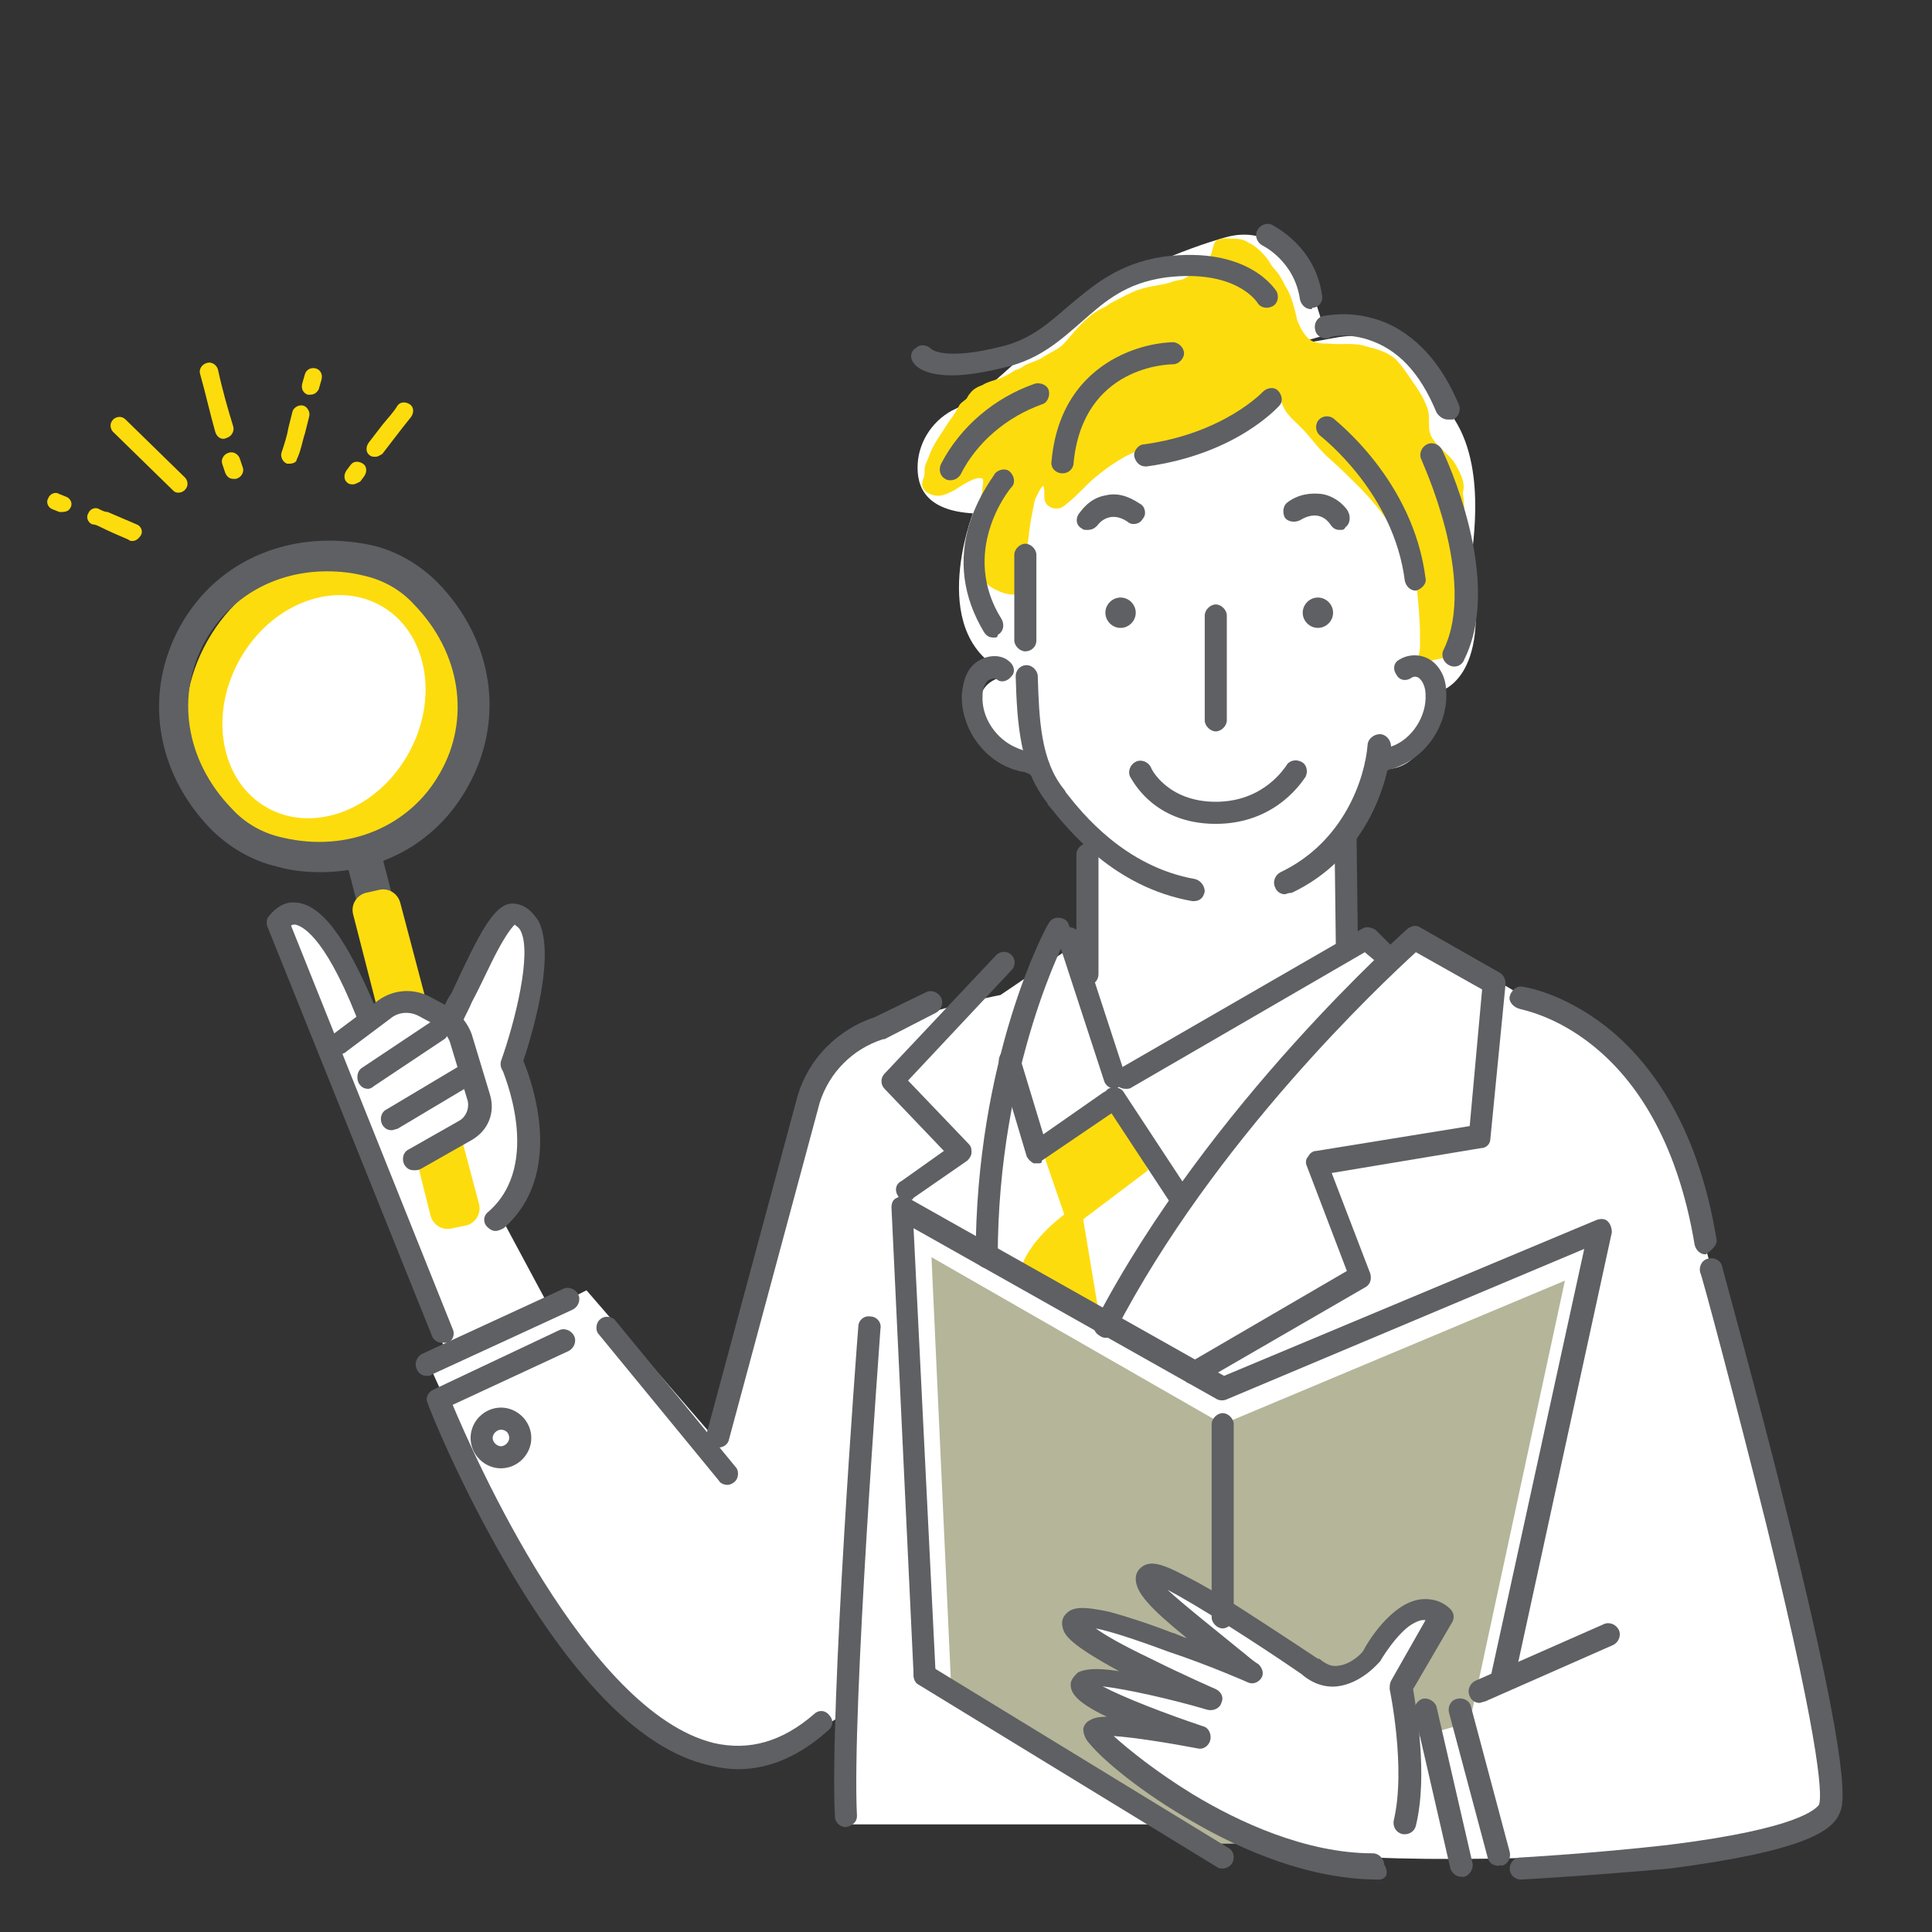 <?xml version="1.0" encoding="utf-8"?>
<!-- Generator: Adobe Illustrator 27.0.0, SVG Export Plug-In . SVG Version: 6.00 Build 0)  -->
<svg version="1.1" xmlns="http://www.w3.org/2000/svg" xmlns:xlink="http://www.w3.org/1999/xlink" x="0px" y="0px"
	 viewBox="0 0 140 140" style="enable-background:new 0 0 140 140;" xml:space="preserve">
<rect x="0" y="0" width="140" height="140" fill="#333333" stroke="none"/>
<style type="text/css">
	.st0{fill:#FFFFFF;}
	.st1{fill:#5E6063;}
	.st2{fill:#29ABE2;}
	.st3{fill:#FBDB13;}
	.st4{fill:#B5B59A;}
	.st5{fill:none;}
	.st6{fill:#FDDC0E;}
	.st7{fill:#D1D39A;}
	.st8{fill:#5E5F61;}
</style>
<g id="レイヤー_2">
</g>
<g id="レイヤー_1">
	<g>
		<path class="st0" d="M61.4,132.2h27.2c0,0,4.6,2.1,11,2.4c8.1,0.4,32.9-0.2,32.8-3.6c-0.1-3.3-4.3-21.2-4.3-21.2
			s-5.3-28.6-10.4-33c-1.5-1.3-12.1-7.4-12.1-7.4L98,68l0.1-7.3l2.1-5c0,0,3.4,0.7,4.1-5.6c0,0,3.8-0.8,2.3-9.1
			c-0.1-0.6,1.3-6.7-1.2-10.6c-2.5-3.9-4.1-6.8-8.8-5.9c-4.7,0.9-0.6-0.2-0.6-0.2s-1.5-8.7-7.2-7.1c0,0-7.1,1.9-11.7,5.9
			c-3,2.6-5.9,5.6-7.8,6.5c-1.6,0.7-2.7,2.3-2.8,4c-0.1,1.7,0.6,3.4,4,3.6c0,0-3.6,9.2,2.8,11.7c0,0-5.5,0.4,0.6,6.7l1.6,0.6
			l3.8,5.7l-0.6,6l-6.2,4.2c0,0-11.4,2.2-13,5.5c-1.6,3.3-7.3,27.1-7.3,27.1l-9.7-11.2l-4,2l-7.4,3.4c0,0,12.1,27.7,20,28.1
			c0,0,6,0.4,10.4-3.1L61.4,132.2z"/>
		<path class="st0" d="M32.9,99.5L20.1,66.2c0,0,3.8,0.1,5.4,4.7l1.1,3c0,0,3.5-2.9,5.8-0.3l5-7.5c0,0,2.7,1.7,0.3,8.9l-0.5,2.4
			c0,0,3.3,6.5-1,10.6l4.4,8.2L32.9,99.5z"/>
		<g>
			<ellipse transform="matrix(0.491 -0.871 0.871 0.491 -32.656 46.54)" class="st6" cx="23.5" cy="51.2" rx="11.1" ry="9.7"/>
			<ellipse transform="matrix(0.491 -0.871 0.871 0.491 -32.656 46.539)" class="st0" cx="23.5" cy="51.2" rx="8.4" ry="7"/>
			<path class="st1" d="M23.2,63.2c-1,0-2.1-0.1-3.1-0.4c-1.8-0.4-3.5-1.4-4.8-2.7c-4.1-4.2-4.9-10-2.2-14.8c2.7-4.8,8.1-7,13.8-5.8
				c1.8,0.4,3.5,1.4,4.8,2.7c4.1,4.2,4.9,10,2.2,14.8C31.7,61,27.7,63.2,23.2,63.2z M23.7,41.4c-3.7,0-7,1.8-8.8,5
				c-2.2,3.9-1.5,8.7,1.9,12.2c1,1.1,2.3,1.8,3.7,2.1c4.7,1.1,9.2-0.8,11.4-4.7c2.2-3.9,1.5-8.7-1.9-12.2c-1-1.1-2.3-1.8-3.7-2.1
				C25.5,41.5,24.6,41.4,23.7,41.4z"/>
			
				<rect x="25.3" y="61.7" transform="matrix(-0.968 0.251 -0.251 -0.968 68.356 118.102)" class="st1" width="2.6" height="3.5"/>
			<path class="st6" d="M33.4,82.3l1.3,4.9c0.2,0.7-0.2,1.4-0.9,1.6L32.8,89c-0.7,0.2-1.4-0.2-1.6-0.9l-1-4
				C31.4,84.1,32.6,83.2,33.4,82.3z"/>
			<path class="st6" d="M26.5,64.7l0.9-0.2c0.7-0.2,1.4,0.2,1.6,0.9l1.9,7.2c-1.3-0.4-2.5,0.2-3.4,1.1l-1.9-7.4
				C25.4,65.6,25.8,64.9,26.5,64.7z"/>
		</g>
		<path class="st1" d="M35.9,89.2c-0.2,0-0.4-0.1-0.6-0.3c-0.3-0.3-0.3-0.8,0.1-1.1c4-3.5,1-10.2,1-10.3c-0.2-0.4,0-0.9,0.4-1.1
			c0.4-0.2,0.9,0,1.1,0.4c0.1,0.3,3.5,7.9-1.4,12.2C36.3,89.1,36.1,89.2,35.9,89.2z"/>
		<path class="st1" d="M37.1,77.9c-0.1,0-0.2,0-0.3,0c-0.4-0.2-0.6-0.6-0.5-1c1-2.8,2.3-7.9,1.4-9.5c-0.1-0.2-0.3-0.3-0.4-0.4
			c-0.1,0.1-0.5,0.5-1.2,1.8c-0.6,1.1-1.2,2.5-1.9,3.8c-0.2,0.5-0.5,1-0.7,1.5c-0.2,0.4-0.7,0.6-1.1,0.4c-0.4-0.2-0.6-0.7-0.4-1.1
			c0.2-0.5,0.4-1,0.7-1.4c2.1-4.5,3.2-6.8,4.7-6.5c0.7,0.1,1.2,0.6,1.6,1.2c1.5,2.8-1,10-1.3,10.8C37.7,77.7,37.4,77.9,37.1,77.9z"
			/>
		<path class="st1" d="M32,97.3c-0.3,0-0.6-0.2-0.7-0.5L19.4,67.2c-0.1-0.2-0.1-0.5,0-0.7c0.3-0.4,1-1.2,2-1.1
			c1.9,0.1,3.7,2.6,5.8,7.6c0.2,0.4,0,0.9-0.4,1c-0.4,0.2-0.9,0-1-0.4c-2.4-6-4-6.5-4.4-6.6c-0.1,0-0.3,0-0.3,0.1l11.7,29.2
			c0.2,0.4,0,0.9-0.4,1C32.2,97.3,32.1,97.3,32,97.3z"/>
		<path class="st1" d="M30,84.8c-0.3,0-0.5-0.1-0.7-0.4c-0.2-0.4-0.1-0.9,0.3-1.1l3.7-2.1c0.5-0.3,0.7-0.9,0.6-1.4l-1.3-4.3
			c-0.2-0.5-0.5-0.9-1-1.2l-1.3-0.7c-0.6-0.3-1.4-0.3-2,0.2l-3.2,2.4c-0.3,0.3-0.8,0.2-1.1-0.2c-0.3-0.3-0.2-0.8,0.2-1.1l3.2-2.4
			c1.1-0.8,2.5-0.9,3.7-0.3l1.3,0.7c0.8,0.4,1.5,1.2,1.8,2.1l1.3,4.3c0.4,1.3-0.1,2.6-1.3,3.3l-3.7,2.1C30.3,84.8,30.2,84.8,30,84.8
			z"/>
		<path class="st1" d="M26.7,78.9c-0.3,0-0.5-0.1-0.7-0.4c-0.2-0.4-0.1-0.9,0.2-1.1l5.1-3.4c0.4-0.2,0.9-0.1,1.1,0.2
			c0.2,0.4,0.1,0.9-0.2,1.1l-5.1,3.4C27,78.8,26.8,78.9,26.7,78.9z"/>
		<path class="st1" d="M28.4,81.9c-0.3,0-0.5-0.1-0.7-0.4c-0.2-0.4-0.1-0.9,0.3-1.1l5.7-3.4c0.4-0.2,0.9-0.1,1.1,0.3
			c0.2,0.4,0.1,0.9-0.3,1.1l-5.7,3.4C28.7,81.8,28.5,81.9,28.4,81.9z"/>
		<g>
			<path class="st6" d="M16.9,34.7c-0.3,0-0.5-0.2-0.6-0.5l-0.2-0.6c-0.1-0.3,0.1-0.7,0.5-0.8c0.3-0.1,0.7,0.1,0.8,0.5l0.2,0.6
				c0.1,0.3-0.1,0.7-0.5,0.8C17,34.7,17,34.7,16.9,34.7z"/>
			<path class="st6" d="M16.2,31.8c-0.3,0-0.5-0.2-0.6-0.5c-0.4-1.4-0.7-2.8-1.1-4.2c-0.1-0.3,0.1-0.7,0.5-0.8
				c0.3-0.1,0.7,0.1,0.8,0.5c0.3,1.4,0.7,2.8,1.1,4.1c0.1,0.3-0.1,0.7-0.4,0.8C16.3,31.8,16.2,31.8,16.2,31.8z"/>
			<path class="st6" d="M12.9,35.7c-0.2,0-0.3-0.1-0.4-0.2l-4.3-4.2c-0.2-0.2-0.3-0.6,0-0.9c0.2-0.2,0.6-0.3,0.9,0l4.3,4.2
				c0.2,0.2,0.3,0.6,0,0.9C13.2,35.7,13,35.7,12.9,35.7z"/>
			<path class="st6" d="M21,33.6c-0.1,0-0.1,0-0.2,0c-0.3-0.1-0.5-0.5-0.4-0.8c0.2-0.6,0.4-1.2,0.5-1.8c0.1-0.4,0.2-0.8,0.3-1.2
				c0.1-0.3,0.5-0.5,0.8-0.4c0.3,0.1,0.5,0.5,0.4,0.8c-0.1,0.4-0.2,0.8-0.3,1.2c-0.2,0.6-0.3,1.3-0.6,1.9
				C21.5,33.5,21.2,33.6,21,33.6z"/>
			<path class="st6" d="M22.5,28.6c-0.1,0-0.1,0-0.2,0c-0.3-0.1-0.5-0.4-0.4-0.8l0.2-0.7c0.1-0.3,0.4-0.5,0.8-0.4
				c0.3,0.1,0.5,0.4,0.4,0.8l-0.2,0.7C23,28.4,22.8,28.6,22.5,28.6z"/>
			<path class="st6" d="M9.6,39.2c-0.1,0-0.2,0-0.3-0.1c-0.7-0.3-1.4-0.6-2-0.9c-0.2-0.1-0.4-0.2-0.6-0.2c-0.3-0.1-0.5-0.5-0.3-0.8
				c0.1-0.3,0.5-0.5,0.8-0.3c0.2,0.1,0.4,0.2,0.6,0.2c0.7,0.3,1.4,0.6,2.1,0.9c0.3,0.1,0.5,0.5,0.3,0.8C10,39.1,9.8,39.2,9.6,39.2z"
				/>
			<path class="st6" d="M4.5,37.1c-0.1,0-0.2,0-0.2,0l-0.5-0.2c-0.3-0.1-0.5-0.5-0.3-0.8c0.1-0.3,0.5-0.5,0.8-0.3l0.5,0.2
				c0.3,0.1,0.5,0.5,0.3,0.8C5,37,4.8,37.1,4.5,37.1z"/>
			<path class="st6" d="M25.6,35.1c-0.1,0-0.3,0-0.4-0.1c-0.3-0.2-0.3-0.6-0.1-0.9l0.3-0.4c0.2-0.3,0.6-0.3,0.9-0.1
				c0.3,0.2,0.3,0.6,0.1,0.9l-0.3,0.4C25.9,35,25.7,35.1,25.6,35.1z"/>
			<path class="st6" d="M27.2,33.1c-0.1,0-0.3,0-0.4-0.1c-0.3-0.2-0.3-0.6-0.1-0.9c0.3-0.4,0.7-0.9,1-1.3c0.4-0.5,0.8-0.9,1.1-1.4
				c0.2-0.3,0.6-0.3,0.9-0.1c0.3,0.2,0.3,0.6,0.1,0.9c-0.4,0.5-0.8,1-1.1,1.4c-0.3,0.4-0.7,0.9-1,1.3C27.5,33,27.4,33.1,27.2,33.1z"
				/>
		</g>
		<polygon class="st6" points="75.5,83.3 77.5,89.1 83.2,84.8 80.8,79.7 		"/>
		<path class="st6" d="M78.3,87.2c0,0-3.3,1.9-4.3,4.6l5.6,3.2L78.3,87.2z"/>
		<path class="st4" d="M68.9,121.7l-1.4-30.6l21.1,12.1l24.8-10.4l-6.9,32l-4.2,1.2l-0.4-3.7l2.4-5.1c0,0-1.6-0.3-4,2
			c-2.5,2.4-3,2.2-6.6,0.8c-3.6-1.4-9.7-5.3-9.7-5.3l3,4.7l-8.5-1.8l4.1,3.9l-3.6,0.7l3.7,2.6l-2.5,0.8c0,0,3.9,5.9,10.2,8h-3.1
			L68.9,121.7z"/>
		<path class="st1" d="M97.6,69.4c-0.4,0-0.8-0.4-0.8-0.8l-0.1-8.2c0-0.4,0.3-0.8,0.8-0.8c0,0,0,0,0,0c0.4,0,0.8,0.4,0.8,0.8
			l0.1,8.2C98.4,69,98,69.4,97.6,69.4C97.6,69.4,97.6,69.4,97.6,69.4z"/>
		<path class="st1" d="M78.8,71.4c-0.4,0-0.8-0.4-0.8-0.8v-8.7c0-0.4,0.4-0.8,0.8-0.8c0.4,0,0.8,0.4,0.8,0.8v8.7
			C79.6,71,79.3,71.4,78.8,71.4z"/>
		<path class="st1" d="M88.1,53c-0.4,0-0.8-0.4-0.8-0.8v-7.6c0-0.4,0.4-0.8,0.8-0.8c0.4,0,0.8,0.4,0.8,0.8v7.6
			C88.9,52.6,88.5,53,88.1,53z"/>
		<path class="st1" d="M88.1,59.7C88.1,59.7,88.1,59.7,88.1,59.7c-4.6,0-6.1-3.3-6.2-3.4c-0.2-0.4,0-0.9,0.4-1.1
			c0.4-0.2,0.9,0,1.1,0.4c0,0.1,1.2,2.5,4.7,2.5c0,0,0,0,0,0c3.5,0,5-2.5,5.1-2.6c0.2-0.4,0.7-0.5,1.1-0.3c0.4,0.2,0.5,0.7,0.3,1.1
			C94.5,56.4,92.6,59.7,88.1,59.7z"/>
		<path class="st1" d="M52,104.9c-0.1,0-0.1,0-0.2,0c-0.4-0.1-0.7-0.6-0.6-1l6.6-24.5c0,0,0,0,0,0c0.8-2.7,2.9-4.8,5.6-5.7l3.7-1.8
			c0.4-0.2,0.9,0,1.1,0.4c0.2,0.4,0,0.9-0.4,1.1l-3.7,1.9c0,0-0.1,0-0.1,0c-2.2,0.7-3.9,2.4-4.6,4.6l-6.6,24.5
			C52.7,104.7,52.4,104.9,52,104.9z"/>
		<path class="st1" d="M99.9,136.2c-5.1,0-10-2.2-13.3-4.1c-3.9-2.2-6.7-4.6-7.6-5.7c-0.3-0.3-0.5-0.7-0.5-1.1
			c0-0.2,0.2-0.5,0.4-0.6c0.2-0.1,0.4-0.3,1.3-0.3c-2.3-1.1-2.7-1.8-2.6-2.5c0.1-0.3,0.3-0.5,0.5-0.7c0.4-0.2,1.1-0.4,3-0.1
			c-3.5-1.9-4-2.6-4.1-3.2c-0.1-0.3,0-0.7,0.2-0.9c0.5-0.6,1.3-0.6,3.2-0.2c1.1,0.3,2.7,0.8,4.5,1.5c0.4,0.1,0.7,0.3,1.1,0.4
			c-2.7-2.2-3.7-3.3-3.7-4.3c0-0.4,0.2-0.7,0.5-0.9c0.6-0.4,1.4-0.2,3.1,0.7c1,0.5,2.4,1.3,4.1,2.4c2.8,1.8,5.5,3.6,5.5,3.6
			c0,0,0,0,0.1,0c0.5,0.4,0.9,0.6,1.4,0.5c0.9-0.1,1.7-0.9,1.8-1.1c0.3-0.6,2-3.4,4.1-3.7c0.8-0.1,1.6,0.1,2.2,0.7
			c0.3,0.3,0.3,0.7,0.1,1l-2.8,4.8c0.2,1.3,1.1,6.2,0.2,9.9c-0.1,0.4-0.5,0.7-1,0.6c-0.4-0.1-0.7-0.5-0.6-1c0.9-3.8-0.3-9.5-0.3-9.5
			c0-0.2,0-0.4,0.1-0.6l2.5-4.4c-0.1,0-0.2,0-0.3,0c-1.2,0.2-2.6,2.3-3,3c0,0-0.1,0.1-0.1,0.1c-0.1,0.1-1.3,1.5-3,1.7
			c-0.9,0.1-1.8-0.2-2.6-0.9c-3.5-2.4-7.6-5-9.7-6.1c1.3,1.2,3.6,3,5.3,4.4c0.4,0.3,0.8,0.7,1.3,1c0.3,0.3,0.4,0.7,0.2,1
			c-0.2,0.3-0.6,0.5-1,0.3c0,0-2.7-1.2-5.7-2.2c-2.7-1-4.3-1.5-5.3-1.7c0.7,0.5,1.9,1.2,4,2.2c2.4,1.2,4.7,2.2,4.7,2.2
			c0.4,0.2,0.6,0.6,0.4,1c-0.1,0.4-0.6,0.6-1,0.5c-2.7-0.8-5.9-1.5-7.6-1.7c1.5,0.8,4.6,2,7.3,2.9c0.4,0.1,0.6,0.6,0.5,1
			c-0.1,0.4-0.5,0.7-0.9,0.6c-2.1-0.4-4.6-0.8-6.1-0.9c1.1,1,3.1,2.6,5.7,4.2c3.3,2,8.2,4.3,13.1,4.3c0.4,0,0.8,0.4,0.8,0.8
			C100.7,135.8,100.4,136.2,99.9,136.2z"/>
		<path class="st6" d="M105.5,33.7c-0.4-0.8-1.7-1.5-1.9-2.4c-0.1-0.5,0-1-0.1-1.5c-0.2-0.7-0.5-1.2-0.9-1.8c-0.5-0.7-0.9-1.4-1.5-2
			c-0.6-0.5-1.3-0.7-2.1-0.9c-0.9-0.3-1.8-0.1-2.7-0.2c-0.4,0-1,0-1.4-0.3c-0.4-0.3-0.7-0.9-0.9-1.4c0,0-0.3-1.5-0.7-2.2
			c-0.2-0.3-0.3-0.6-0.5-0.9c-0.2-0.4-0.6-0.7-0.8-1.1c-0.3-0.5-1-1.2-1.5-1.4c-0.3-0.2-0.6-0.3-1-0.3c-0.4,0-0.9-0.1-1.3,0.1
			c-0.3,0.2-0.3,0.6-0.4,0.9c-0.1,0.3-0.3,0.7-0.5,0.9c-0.3,0.3-0.7,0.5-1,0.7c-0.2,0.1-0.3,0.2-0.5,0.3c-0.2,0.1-0.5,0.1-0.8,0.2
			c-0.8,0.3-1.7,0.3-2.5,0.6c-0.6,0.2-1.1,0.5-1.7,0.8c-0.2,0.1-0.4,0.2-0.5,0.3c-0.3,0.2-0.6,0.3-0.9,0.5c-0.9,0.6-1.6,1.5-2.3,2.3
			c-0.4,0.4-0.9,0.6-1.4,0.9c-0.4,0.3-0.8,0.4-1.3,0.6c-0.2,0.1-0.3,0.2-0.5,0.3c-0.2,0.1-0.4,0.1-0.6,0.3c-0.4,0.2-0.7,0.4-1.1,0.5
			c-0.3,0.1-0.7,0.2-1,0.4c-0.3,0.1-0.7,0.3-0.9,0.6c-0.2,0.2-0.2,0.4-0.4,0.5c-0.1,0.1-0.3,0.2-0.4,0.4c-0.2,0.4-0.4,0.7-0.7,1.1
			c-0.5,0.8-1.2,1.7-1.5,2.6c-0.1,0.3-0.3,0.6-0.3,0.9c0,0.3,0,0.5-0.1,0.7c-0.2,0.5,0,0.9,0.5,1.1c0.7,0.3,1.2,0,1.8-0.3
			c0.3-0.2,1.6-1.1,2-0.8c0.1,0.1,0,0.5,0,0.6c0,0.5-0.2,0.9-0.4,1.4c-0.2,0.5-0.2,0.9-0.2,1.4c0,0.4-0.2,0.8-0.2,1.3
			c0,1.3,0.6,2.9,1.9,3.4c0.4,0.2,1.1,0.4,1.5,0.2c0.4-0.2,0.5-1.2,0.5-1.6c0.1-1.2,0.2-2.5,0.4-3.7c0.1-0.5,0.2-1.1,0.3-1.5
			c0.1-0.2,0.4-0.9,0.6-1c0.2,0.5-0.1,1,0.3,1.4c0.5,0.4,1,0.3,1.4-0.1c0.8-0.6,1.5-1.5,2.3-2.1c0.6-0.5,1.2-0.9,1.9-1.3
			c1.1-0.6,2.2-0.8,3.3-1.2c1.1-0.3,2.1-0.7,3.2-1.1c0.6-0.2,1.2-0.6,1.7-0.9c0.6-0.3,1.2-0.4,1.7-0.8c0.2-0.1,0.5-0.3,0.7-0.4
			c0.1-0.1,0.2-0.3,0.3-0.3c0.2,0,0.1,0.2,0.2,0.3c0.2,0.3,0.3,0.5,0.4,0.8c0.3,0.6,0.8,1,1.3,1.5c0.7,0.7,1.3,1.6,2,2.2
			c0.8,0.7,1.6,1.5,2.4,2.3c2,2.1,3.6,4.6,4,7.4c0.1,1.1,0.2,2.1,0.2,3.2c0,0.3,0,0.6,0,0.8c0,0.4-0.2,0.7-0.1,1
			c0.4,0.1,0.9,0,1.2-0.1c0.5-0.1,0.9-0.1,1.2-0.6c0.5-0.9,0.4-2,0.4-3c0.1-1.5,0.5-3,0.5-4.6c0-1.3,0.1-2.6-0.1-3.9
			C106.2,35.1,105.9,34.4,105.5,33.7z"/>
		<path class="st1" d="M74.9,56.2c-0.1,0-0.2,0-0.3-0.1c-0.2-0.1-0.4-0.2-0.7-0.2c-0.2-0.1-0.4-0.1-0.6-0.2
			c-2.2-0.8-3.7-3.1-3.6-5.4c0.1-0.9,0.3-1.6,0.8-2.1c0.7-0.7,1.9-0.9,2.6-0.3c0.4,0.3,0.5,0.8,0.2,1.1c-0.3,0.4-0.8,0.5-1.1,0.2
			c-0.1-0.1-0.4,0-0.6,0.1c-0.3,0.3-0.4,0.7-0.4,1.1c-0.1,1.6,1,3.2,2.5,3.8c0.2,0.1,0.3,0.1,0.5,0.2c0.3,0.1,0.6,0.2,0.9,0.3
			c0.4,0.2,0.6,0.7,0.4,1.1C75.6,56,75.3,56.2,74.9,56.2z"/>
		<path class="st1" d="M99.7,56.2c-0.3,0-0.6-0.2-0.7-0.5c-0.2-0.4,0-0.9,0.4-1.1c0.3-0.1,0.6-0.2,0.9-0.3c0.2-0.1,0.3-0.1,0.5-0.2
			c1.5-0.5,2.6-2.2,2.5-3.8c0-0.3-0.1-0.8-0.4-1.1c-0.2-0.2-0.4-0.2-0.6-0.1c-0.4,0.3-0.9,0.2-1.1-0.2c-0.3-0.4-0.2-0.9,0.2-1.1
			c0.8-0.5,1.9-0.4,2.6,0.3c0.5,0.5,0.8,1.2,0.8,2.1c0.1,2.3-1.4,4.6-3.6,5.4c-0.2,0.1-0.4,0.1-0.6,0.2c-0.2,0.1-0.5,0.1-0.7,0.2
			C99.9,56.2,99.8,56.2,99.7,56.2z"/>
		<path class="st1" d="M93.1,64.8c-0.3,0-0.6-0.2-0.7-0.5c-0.2-0.4,0-0.9,0.4-1.1c4.6-2.2,6.1-6.8,6.3-9.2c0-0.4,0.4-0.8,0.9-0.8
			c0.4,0,0.8,0.4,0.8,0.9c-0.2,2.8-1.9,8.1-7.2,10.6C93.3,64.7,93.2,64.8,93.1,64.8z"/>
		<path class="st1" d="M74.3,47.2c-0.4,0-0.8-0.4-0.8-0.8v-6.2c0-0.4,0.4-0.8,0.8-0.8s0.8,0.4,0.8,0.8v6.2
			C75.1,46.9,74.7,47.2,74.3,47.2z"/>
		<path class="st1" d="M68.9,34.8c-0.1,0-0.3,0-0.4-0.1c-0.4-0.2-0.5-0.7-0.3-1.1c1.4-2.7,3.9-4.8,6.8-5.8c0.4-0.1,0.9,0.1,1,0.5
			c0.1,0.4-0.1,0.9-0.5,1c-2.5,0.9-4.7,2.7-5.9,5.1C69.4,34.7,69.1,34.8,68.9,34.8z"/>
		<path class="st1" d="M105.4,48.3c-0.1,0-0.2,0-0.4-0.1c-0.4-0.2-0.6-0.7-0.4-1.1c2.5-5.1-1.6-13.7-1.6-13.8
			c-0.2-0.4,0-0.9,0.4-1.1c0.4-0.2,0.9,0,1.1,0.4c0.2,0.4,4.5,9.4,1.6,15.2C106,48.1,105.7,48.3,105.4,48.3z"/>
		<path class="st1" d="M69,27.2c-1.9,0-2.6-0.6-2.8-0.9c-0.3-0.4-0.2-0.9,0.2-1.1c0.3-0.3,0.8-0.2,1.1,0.1c0.1,0.1,1.2,0.8,5.1-0.2
			c2.1-0.5,3.4-1.7,4.8-2.9c1.8-1.5,3.6-3.1,6.9-3.6c6.2-0.8,8.1,2.4,8.2,2.5c0.2,0.4,0.1,0.9-0.3,1.1c-0.4,0.2-0.9,0.1-1.1-0.3
			c-0.1-0.1-1.6-2.4-6.6-1.8c-2.9,0.4-4.4,1.7-6.1,3.2c-1.5,1.3-3,2.7-5.5,3.3C71.3,27,70,27.2,69,27.2z M67.5,25.3
			C67.5,25.3,67.5,25.3,67.5,25.3C67.5,25.3,67.5,25.3,67.5,25.3z M67.5,25.3C67.5,25.3,67.5,25.3,67.5,25.3
			C67.5,25.3,67.5,25.3,67.5,25.3z M67.5,25.2L67.5,25.2L67.5,25.2z"/>
		<path class="st1" d="M83,33.8c-0.4,0-0.7-0.3-0.8-0.7c-0.1-0.4,0.3-0.9,0.7-0.9c5.8-0.8,8.6-3.8,8.6-3.8c0.3-0.3,0.8-0.4,1.1-0.1
			c0.3,0.3,0.4,0.8,0.1,1.1c-0.1,0.1-3.1,3.5-9.6,4.4C83.1,33.8,83.1,33.8,83,33.8z"/>
		<path class="st1" d="M77,34.3C77,34.3,77,34.3,77,34.3c-0.5,0-0.9-0.4-0.8-0.9c0.4-4.4,2.8-6.5,4.7-7.5c2.1-1.1,4-1.1,4.1-1.1
			c0.4,0,0.8,0.4,0.8,0.8c0,0.4-0.4,0.8-0.8,0.8l0,0c-0.3,0-6.5,0.1-7.2,7.1C77.8,34,77.4,34.3,77,34.3z"/>
		<path class="st1" d="M95,22.4c-0.4,0-0.7-0.3-0.8-0.7c-0.4-2.8-2.7-3.9-2.7-3.9c-0.4-0.2-0.6-0.7-0.4-1.1c0.2-0.4,0.7-0.6,1.1-0.4
			c0.1,0.1,3.1,1.5,3.6,5.1c0.1,0.4-0.2,0.9-0.7,0.9C95.1,22.4,95,22.4,95,22.4z"/>
		<path class="st1" d="M104.9,30.4c-0.3,0-0.6-0.2-0.8-0.5c-1.2-2.9-2.8-4.6-5-5.3c-1.6-0.5-2.8-0.2-2.8-0.1c-0.4,0.1-0.9-0.1-1-0.6
			c-0.1-0.4,0.1-0.9,0.6-1c0.1,0,1.7-0.4,3.7,0.2c1.8,0.5,4.4,2.1,6.1,6.2c0.2,0.4,0,0.9-0.4,1.1C105.1,30.4,105,30.4,104.9,30.4z"
			/>
		<path class="st1" d="M102.6,42.8c-0.4,0-0.7-0.3-0.8-0.7c-0.8-6.4-6-10.4-6.1-10.5c-0.4-0.3-0.4-0.8-0.2-1.1
			c0.3-0.4,0.8-0.4,1.1-0.2c0.2,0.2,5.8,4.5,6.7,11.6c0.1,0.4-0.3,0.8-0.7,0.9C102.6,42.8,102.6,42.8,102.6,42.8z"/>
		<path class="st1" d="M81.2,43.3c-0.6,0-1.1,0.5-1.1,1.1c0,0.6,0.5,1.1,1.1,1.1c0.6,0,1.1-0.5,1.1-1.1
			C82.3,43.8,81.8,43.3,81.2,43.3z"/>
		<path class="st1" d="M95.5,43.3c-0.6,0-1.1,0.5-1.1,1.1c0,0.6,0.5,1.1,1.1,1.1c0.6,0,1.1-0.5,1.1-1.1
			C96.6,43.8,96.1,43.3,95.5,43.3z"/>
		<path class="st1" d="M72,46.2c-0.3,0-0.5-0.1-0.7-0.4c-1.5-2.5-1.9-5.2-1-8c0.7-2.1,1.8-3.4,1.8-3.5c0.3-0.3,0.8-0.4,1.1-0.1
			c0.3,0.3,0.4,0.8,0.1,1.1c-0.2,0.2-3.8,4.7-0.7,9.6c0.2,0.4,0.1,0.9-0.3,1.1C72.3,46.2,72.2,46.2,72,46.2z"/>
		<path class="st1" d="M78.8,38.4c-0.2,0-0.3,0-0.4-0.1c-0.4-0.2-0.5-0.7-0.2-1.1c0.1-0.1,0.7-1.1,1.9-1.3c0.8-0.2,1.6,0,2.5,0.6
			c0.4,0.2,0.5,0.8,0.2,1.1c-0.2,0.4-0.8,0.5-1.1,0.2c-1.2-0.8-2,0-2.2,0.3C79.3,38.3,79.1,38.4,78.8,38.4z"/>
		<path class="st1" d="M97.1,38.4c-0.3,0-0.5-0.1-0.7-0.4c-0.2-0.3-0.9-1.1-2.2-0.3c-0.4,0.2-0.9,0.1-1.1-0.2
			c-0.2-0.4-0.1-0.9,0.2-1.1c0.8-0.6,1.7-0.7,2.5-0.6c1.2,0.2,1.9,1.2,1.9,1.3c0.2,0.4,0.1,0.9-0.2,1.1
			C97.4,38.4,97.3,38.4,97.1,38.4z"/>
		<path class="st1" d="M86.5,65.3c0,0-0.1,0-0.1,0c-5.7-1-9-5.2-10.3-6.8c-0.1-0.1-0.2-0.2-0.2-0.3c-2-2.5-2.2-5.8-2.3-9.2
			c0-0.4,0.3-0.8,0.8-0.8c0,0,0,0,0,0c0.4,0,0.8,0.4,0.8,0.8c0.1,3.1,0.2,6.1,1.9,8.2c0.1,0.1,0.1,0.2,0.2,0.3
			c1.1,1.4,4.2,5.3,9.3,6.2c0.4,0.1,0.7,0.5,0.7,0.9C87.2,65.1,86.9,65.3,86.5,65.3z"/>
		<path class="st1" d="M81.6,78.9c-0.3,0-0.6-0.1-0.7-0.4c-0.2-0.4-0.1-0.9,0.3-1.1l17.5-10.1c0.3-0.2,0.7-0.1,1,0.1l1.6,1.6
			c0.3,0.3,0.3,0.8,0,1.1c-0.3,0.3-0.8,0.3-1.1,0L98.9,69L82,78.8C81.9,78.9,81.7,78.9,81.6,78.9z"/>
		<path class="st1" d="M80.8,78.9c-0.3,0-0.7-0.2-0.8-0.6l-3.3-10.1c-0.1-0.4,0.1-0.9,0.5-1c0.4-0.1,0.9,0.1,1,0.5l3.3,10.1
			c0.1,0.4-0.1,0.9-0.5,1C81,78.9,80.9,78.9,80.8,78.9z"/>
		<path class="st1" d="M75.2,84.3c-0.1,0-0.2,0-0.3,0c-0.2-0.1-0.4-0.3-0.5-0.5l-2-6.7c-0.1-0.4,0.1-0.9,0.5-1
			c0.4-0.1,0.9,0.1,1,0.5l1.7,5.6l4.3-3c0.4-0.3,0.9-0.2,1.1,0.2c0.3,0.4,0.2,0.9-0.2,1.1l-5.3,3.6C75.5,84.3,75.4,84.3,75.2,84.3z"
			/>
		<path class="st1" d="M85.6,87.7c-0.3,0-0.5-0.1-0.7-0.4l-4.8-7.3c-0.2-0.4-0.1-0.9,0.2-1.1c0.4-0.2,0.9-0.1,1.1,0.2l4.8,7.3
			c0.2,0.4,0.1,0.9-0.2,1.1C85.9,87.7,85.8,87.7,85.6,87.7z"/>
		<path class="st1" d="M108.8,122.6c-0.1,0-0.1,0-0.2,0c-0.4-0.1-0.7-0.5-0.6-1l6.8-31.1l-25.9,10.9c-0.2,0.1-0.5,0.1-0.7,0L66.2,89
			l1.6,32.3c0,0.4-0.3,0.8-0.8,0.8c-0.4,0-0.8-0.3-0.8-0.8l-1.6-33.8c0-0.3,0.1-0.6,0.4-0.7c0.3-0.2,0.6-0.2,0.8,0l22.9,12.9
			l27-11.3c0.3-0.1,0.6-0.1,0.8,0.1c0.2,0.2,0.3,0.5,0.3,0.8l-7.1,32.6C109.6,122.4,109.2,122.6,108.8,122.6z"/>
		<path class="st1" d="M88.6,135.4c-0.1,0-0.3,0-0.4-0.1l-21.6-13.2c-0.4-0.2-0.5-0.7-0.3-1.1c0.2-0.4,0.7-0.5,1.1-0.3L89,133.9
			c0.4,0.2,0.5,0.7,0.3,1.1C89.1,135.3,88.8,135.4,88.6,135.4z"/>
		<path class="st1" d="M110.2,136.2c-0.4,0-0.8-0.3-0.8-0.8c0-0.4,0.3-0.8,0.8-0.8c0.1,0,5.3-0.3,10.6-0.9c9.8-1.2,10.8-2.7,11-2.9
			c0.2-0.4,0.4-3.2-3.8-20.3c-2.3-9.2-4.7-18.2-4.8-18.3c-0.1-0.4,0.1-0.9,0.6-1c0.4-0.1,0.9,0.1,1,0.6c0,0.1,2.5,9,4.8,18.3
			c4.7,18.9,4,20.7,3.7,21.3c-0.5,1.2-2.3,2.7-12.3,4C115.5,135.9,110.3,136.2,110.2,136.2C110.2,136.2,110.2,136.2,110.2,136.2z"/>
		<path class="st1" d="M88.6,118c-0.4,0-0.8-0.4-0.8-0.8v-14c0-0.4,0.4-0.8,0.8-0.8s0.8,0.4,0.8,0.8v14C89.4,117.6,89,118,88.6,118z
			"/>
		<path class="st1" d="M53.5,128.2c-0.7,0-1.4-0.1-2.2-0.3c-4.7-1.1-9.5-5.9-14.4-14.2c-3.6-6.1-5.9-11.9-5.9-12
			c-0.2-0.4,0-0.8,0.4-1l9.1-4.3c0.4-0.2,0.9,0,1.1,0.4c0.2,0.4,0,0.9-0.4,1.1l-8.4,3.9c1.6,3.8,9.7,22.2,18.9,24.5
			c2.6,0.6,5-0.1,7.3-2.1c0.3-0.3,0.8-0.3,1.1,0.1c0.3,0.3,0.3,0.8-0.1,1.1C58,127.2,55.8,128.2,53.5,128.2z"/>
		<path class="st1" d="M52.7,107.6c-0.2,0-0.5-0.1-0.6-0.3l-8.7-10.6c-0.3-0.3-0.2-0.9,0.1-1.1c0.3-0.3,0.9-0.2,1.1,0.1l8.7,10.6
			c0.3,0.3,0.2,0.9-0.1,1.1C53.1,107.5,52.9,107.6,52.7,107.6z"/>
		<path class="st1" d="M107.2,123.4c-0.3,0-0.6-0.2-0.7-0.5c-0.2-0.4,0-0.9,0.4-1.1l9.3-4.1c0.4-0.2,0.9,0,1.1,0.4
			c0.2,0.4,0,0.9-0.4,1.1l-9.3,4.1C107.5,123.3,107.3,123.4,107.2,123.4z"/>
		<path class="st1" d="M65.8,87c-0.3,0-0.5-0.1-0.7-0.3c-0.3-0.4-0.2-0.9,0.2-1.1l3.1-2.2l-4.3-4.5c-0.3-0.3-0.3-0.8,0-1.1l8.1-8.6
			c0.3-0.3,0.8-0.3,1.1,0c0.3,0.3,0.3,0.8,0,1.1l-7.5,8l4.4,4.6c0.2,0.2,0.2,0.4,0.2,0.6c0,0.2-0.1,0.4-0.3,0.6l-3.9,2.7
			C66.1,87,65.9,87,65.8,87z"/>
		<path class="st1" d="M86.5,100.3c-0.3,0-0.6-0.1-0.7-0.4c-0.2-0.4-0.1-0.9,0.3-1.1l11.5-6.7l-2.9-7.6c-0.1-0.2-0.1-0.5,0.1-0.7
			c0.1-0.2,0.3-0.4,0.6-0.4l11.1-1.8l0.9-9.9l-4.8-2.7c-2.4,2.2-14.6,13.6-21.8,27.5c-0.2,0.4-0.7,0.6-1.1,0.3
			c-0.4-0.2-0.6-0.7-0.3-1.1c8.2-15.7,22.5-28.3,22.6-28.4c0.3-0.2,0.6-0.3,0.9-0.1l5.8,3.3c0.3,0.2,0.4,0.5,0.4,0.8L108,82.5
			c0,0.4-0.3,0.7-0.7,0.7l-10.8,1.8l2.8,7.3c0.1,0.4,0,0.8-0.4,1l-12.1,7C86.8,100.3,86.6,100.3,86.5,100.3z"/>
		<path class="st1" d="M108.6,135.2c-0.4,0-0.7-0.2-0.8-0.6l-2.8-10.5c-0.1-0.4,0.1-0.9,0.6-1c0.4-0.1,0.9,0.1,1,0.6l2.8,10.5
			c0.1,0.4-0.1,0.9-0.6,1C108.8,135.1,108.7,135.2,108.6,135.2z"/>
		<path class="st1" d="M30.9,99.7c-0.3,0-0.6-0.2-0.7-0.5c-0.2-0.4,0-0.9,0.4-1.1l10.2-4.7c0.4-0.2,0.9,0,1.1,0.4
			c0.2,0.4,0,0.9-0.4,1.1l-10.2,4.7C31.2,99.7,31.1,99.7,30.9,99.7z"/>
		<path class="st1" d="M105.9,136c-0.4,0-0.7-0.3-0.8-0.6l-2.6-11.3c-0.1-0.4,0.2-0.9,0.6-1c0.4-0.1,0.9,0.2,1,0.6l2.6,11.3
			c0.1,0.4-0.2,0.9-0.6,1C106,136,105.9,136,105.9,136z"/>
		<path class="st1" d="M36.3,106.4c-1.2,0-2.2-1-2.2-2.2c0-1.2,1-2.2,2.2-2.2c1.2,0,2.2,1,2.2,2.2C38.5,105.4,37.5,106.4,36.3,106.4
			z M36.3,103.6c-0.3,0-0.6,0.3-0.6,0.6c0,0.3,0.3,0.6,0.6,0.6c0.3,0,0.6-0.3,0.6-0.6C36.9,103.8,36.6,103.6,36.3,103.6z"/>
		<path class="st1" d="M123.6,90.9c-0.4,0-0.7-0.3-0.8-0.7c-2.6-15.6-12.6-17-12.7-17.1c-0.4-0.1-0.8-0.5-0.7-0.9
			c0.1-0.4,0.5-0.8,0.9-0.7c0.1,0,2.9,0.4,6.1,2.9c2.9,2.3,6.6,6.8,8,15.5C124.4,90.4,123.6,90.9,123.6,90.9z"/>
		<path class="st1" d="M71.5,91.9c-0.4,0-0.8-0.4-0.8-0.8c0-14.3,5-23.8,5.3-24.2c0.2-0.4,0.7-0.5,1.1-0.3c0.4,0.2,0.5,0.7,0.3,1.1
			l0,0c-0.1,0.1-5.1,9.6-5.1,23.4C72.3,91.5,71.9,91.9,71.5,91.9z"/>
		<path class="st1" d="M61.3,132.4c-0.4,0-0.8-0.3-0.8-0.8c-0.4-7.7,1.6-34.4,1.7-35.5c0-0.4,0.4-0.8,0.9-0.7c0.4,0,0.8,0.4,0.7,0.9
			c0,0.3-2.1,27.7-1.7,35.3C62.1,132,61.8,132.3,61.3,132.4C61.3,132.4,61.3,132.4,61.3,132.4z"/>
	</g>
</g>
</svg>

